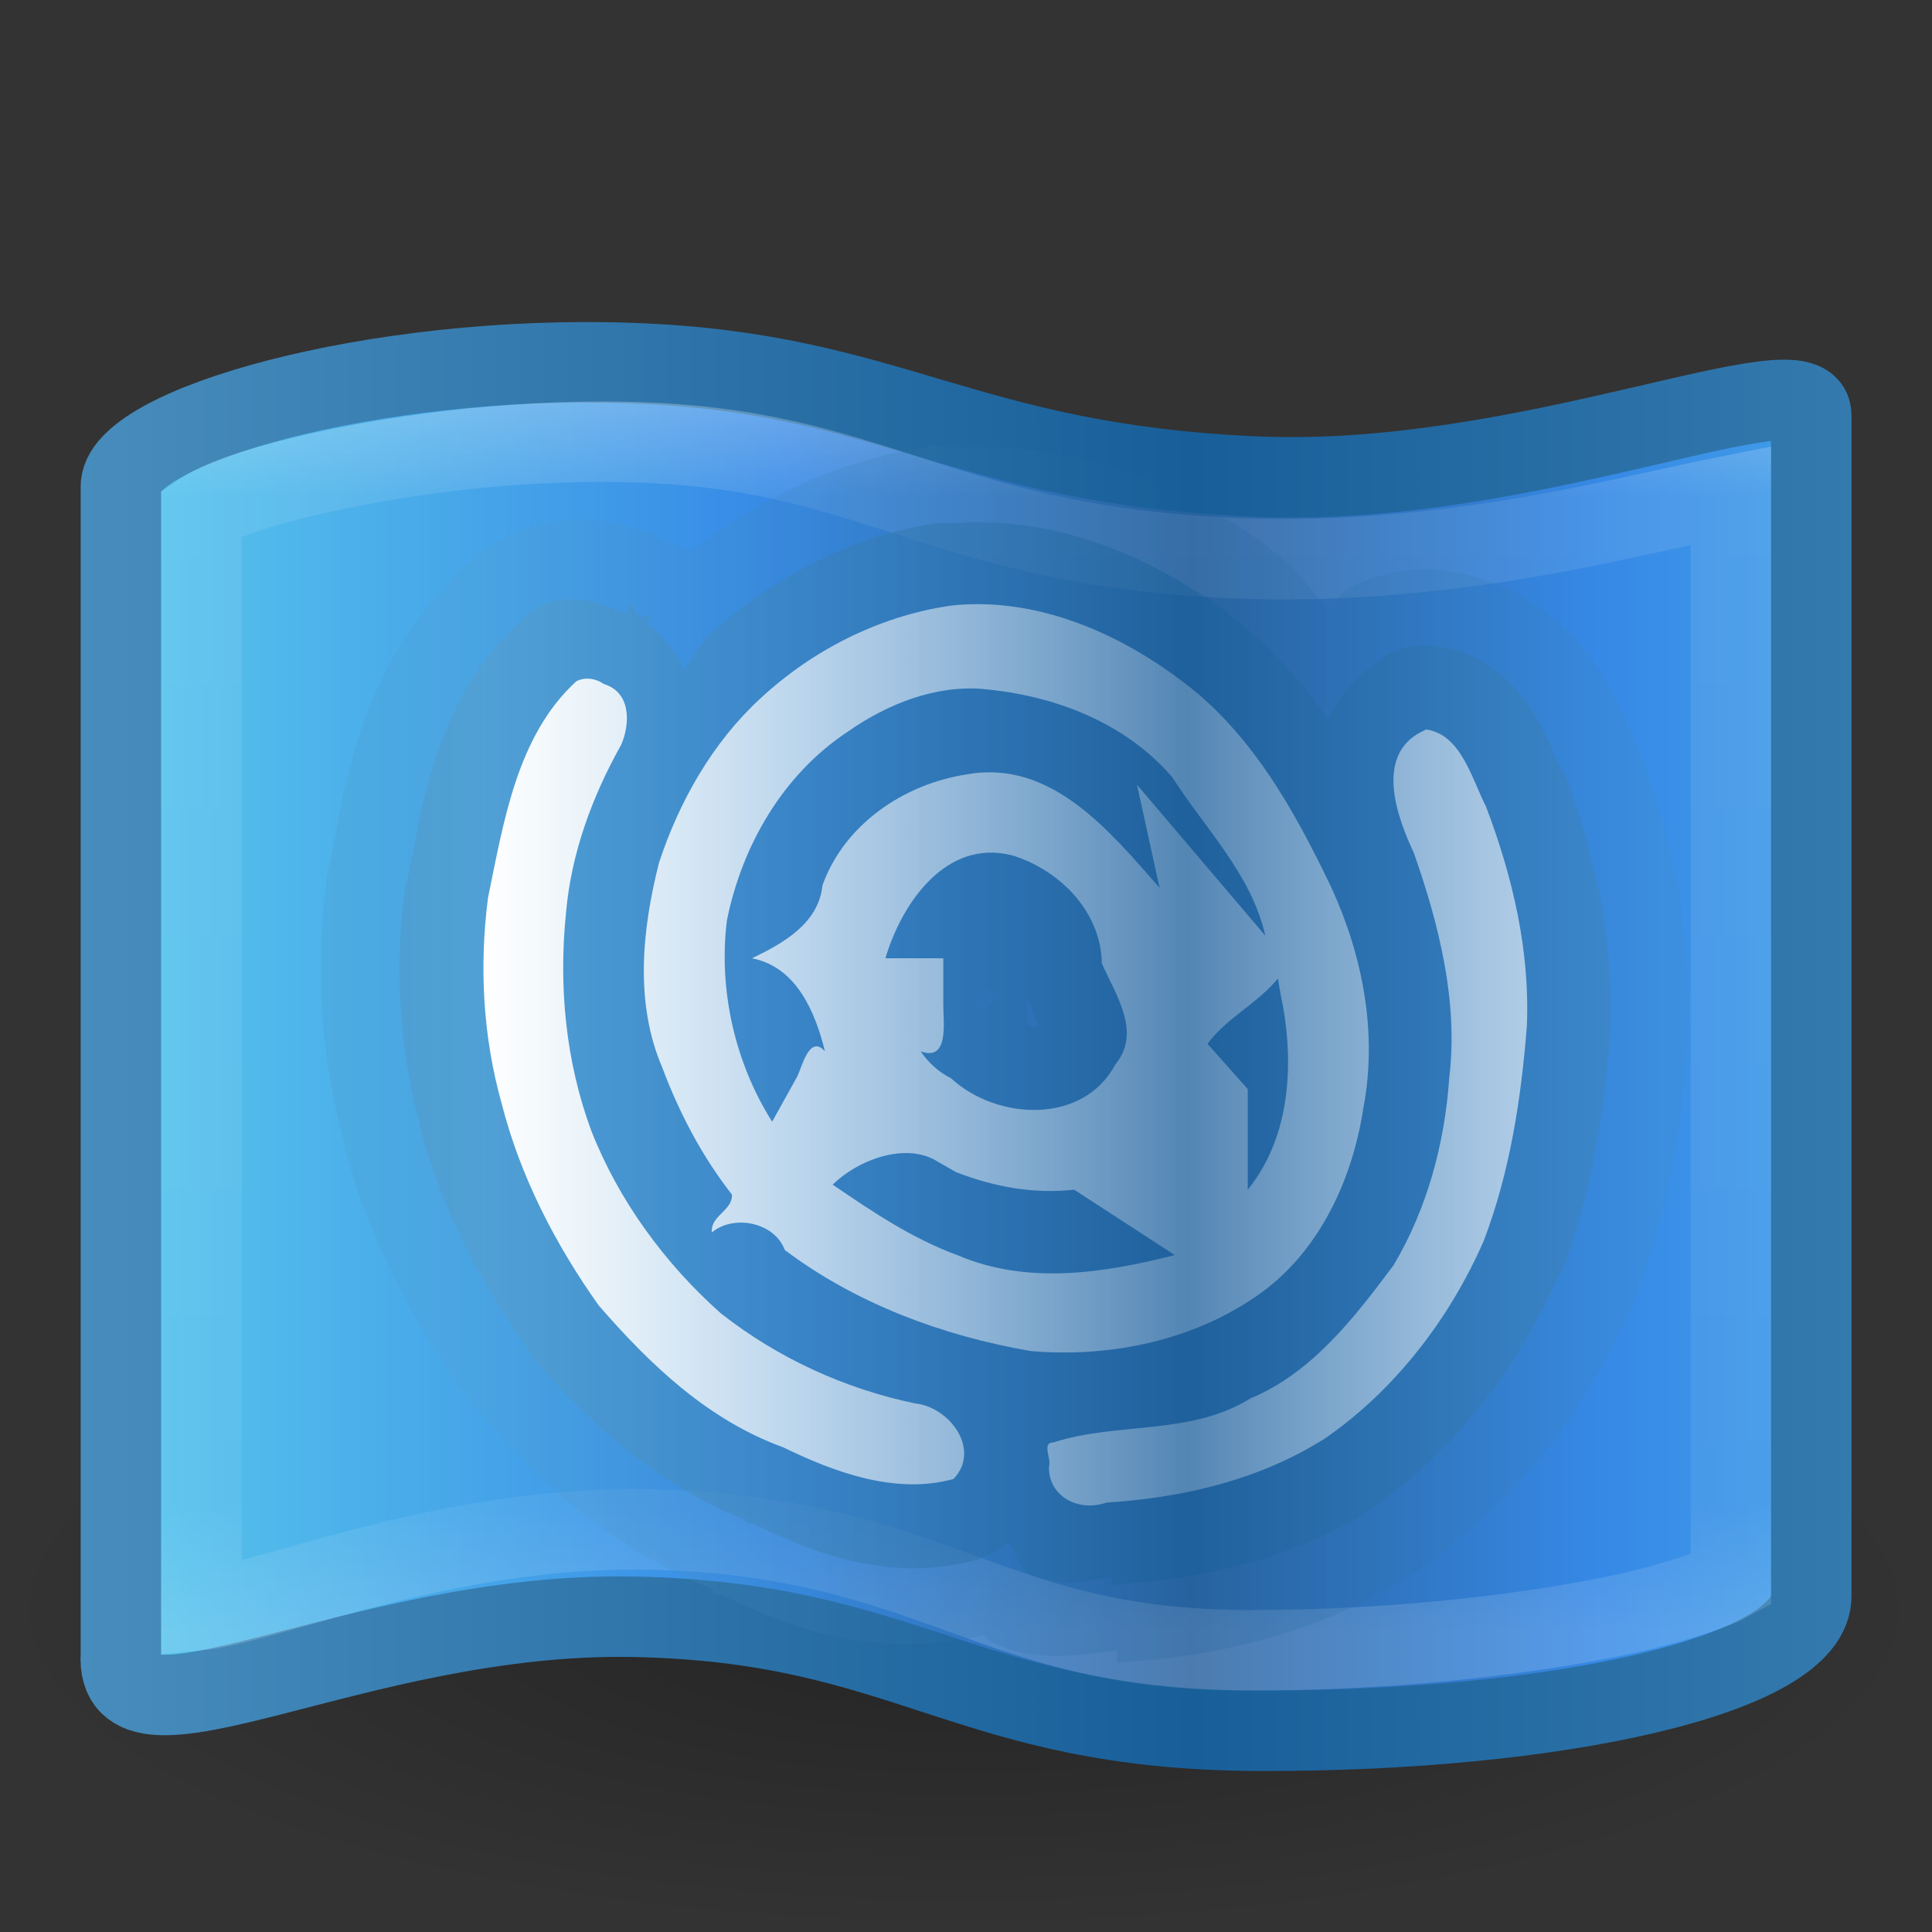<?xml version="1.0" encoding="UTF-8" standalone="no"?>
<!-- Created with Inkscape (http://www.inkscape.org/) -->

<svg
   xmlns:dc="http://purl.org/dc/elements/1.1/"
   xmlns:cc="http://creativecommons.org/ns#"
   xmlns:rdf="http://www.w3.org/1999/02/22-rdf-syntax-ns#"
   xmlns:svg="http://www.w3.org/2000/svg"
   xmlns="http://www.w3.org/2000/svg"
   xmlns:xlink="http://www.w3.org/1999/xlink"
   xmlns:sodipodi="http://sodipodi.sourceforge.net/DTD/sodipodi-0.dtd"
   xmlns:inkscape="http://www.inkscape.org/namespaces/inkscape"
   width="24"
   height="24"
   id="svg4042"
   version="1.1"
   inkscape:version="0.48.0 r9654"
   sodipodi:docname="preferences-desktop-locale.svg">
  <rect width="100%" height="100%" fill="#333333" stroke="none"/>
  <defs
     id="defs4044">
    <linearGradient
       x1="6.005"
       y1="12.517"
       x2="14.739"
       y2="12.517"
       id="linearGradient4019"
       xlink:href="#linearGradient4120"
       gradientUnits="userSpaceOnUse"
       gradientTransform="translate(0,8.465)"
       spreadMethod="reflect" />
    <linearGradient
       id="linearGradient4120">
      <stop
         id="stop4122"
         style="stop-color:white;stop-opacity:1"
         offset="0" />
      <stop
         id="stop4124"
         style="stop-color:white;stop-opacity:0.235"
         offset="1" />
    </linearGradient>
    <linearGradient
       inkscape:collect="always"
       xlink:href="#linearGradient3707-319-631-407-324-3-8-3-8"
       id="linearGradient3954"
       gradientUnits="userSpaceOnUse"
       gradientTransform="translate(0,0.465)"
       spreadMethod="reflect"
       x1="14.739"
       y1="10.882"
       x2="6.057"
       y2="10.882" />
    <linearGradient
       id="linearGradient3707-319-631-407-324-3-8-3-8">
      <stop
         id="stop3760-7-3-6-1"
         style="stop-color:#185f9a;stop-opacity:1;"
         offset="0" />
      <stop
         id="stop3762-8-4-4-0"
         style="stop-color:#599ec9;stop-opacity:1;"
         offset="1" />
    </linearGradient>
    <linearGradient
       y2="10.882"
       x2="6.057"
       y1="10.882"
       x1="14.739"
       spreadMethod="reflect"
       gradientTransform="translate(0,0.465)"
       gradientUnits="userSpaceOnUse"
       id="linearGradient3973"
       xlink:href="#linearGradient3707-319-631-407-324-3-8-3-8-4"
       inkscape:collect="always" />
    <linearGradient
       id="linearGradient3707-319-631-407-324-3-8-3-8-4">
      <stop
         id="stop3760-7-3-6-1-1"
         style="stop-color:#185f9a;stop-opacity:1;"
         offset="0" />
      <stop
         id="stop3762-8-4-4-0-1"
         style="stop-color:#599ec9;stop-opacity:1;"
         offset="1" />
    </linearGradient>
    <linearGradient
       inkscape:collect="always"
       xlink:href="#linearGradient3875"
       id="linearGradient3114"
       gradientUnits="userSpaceOnUse"
       gradientTransform="matrix(0.467,0,0,0.472,0.802,1.436)"
       x1="23.571"
       y1="5.553"
       x2="23.571"
       y2="39.87" />
    <linearGradient
       id="linearGradient3875">
      <stop
         id="stop3877"
         style="stop-color:#ffffff;stop-opacity:1;"
         offset="0" />
      <stop
         offset="0.131"
         style="stop-color:#ffffff;stop-opacity:0.235;"
         id="stop3879" />
      <stop
         id="stop3881"
         style="stop-color:#ffffff;stop-opacity:0.157;"
         offset="0.902" />
      <stop
         id="stop3883"
         style="stop-color:#ffffff;stop-opacity:0.392;"
         offset="1" />
    </linearGradient>
    <linearGradient
       inkscape:collect="always"
       xlink:href="#linearGradient2867-449-88-871-390-598-476-591-434-148-57-177-3-8"
       id="linearGradient3105"
       gradientUnits="userSpaceOnUse"
       gradientTransform="matrix(0.619,0,0,0.63,-2.565,8.41)"
       spreadMethod="reflect"
       x1="0.365"
       y1="19.599"
       x2="28.06"
       y2="19.599" />
    <linearGradient
       id="linearGradient2867-449-88-871-390-598-476-591-434-148-57-177-3-8">
      <stop
         id="stop3750-8-9"
         style="stop-color:#90dbec;stop-opacity:1;"
         offset="0" />
      <stop
         id="stop3752-3-2"
         style="stop-color:#55c1ec;stop-opacity:1;"
         offset="0.262" />
      <stop
         id="stop3754-7-2"
         style="stop-color:#3689e6;stop-opacity:1;"
         offset="0.705" />
      <stop
         id="stop3756-9-3"
         style="stop-color:#2b63a0;stop-opacity:1;"
         offset="1" />
    </linearGradient>
    <linearGradient
       inkscape:collect="always"
       xlink:href="#linearGradient3707-319-631-407-324-3-8"
       id="linearGradient3107"
       gradientUnits="userSpaceOnUse"
       spreadMethod="reflect"
       x1="30"
       y1="30"
       x2="-11"
       y2="30"
       gradientTransform="matrix(0.467,0,0,0.472,0.802,9.436)" />
    <linearGradient
       id="linearGradient3707-319-631-407-324-3-8">
      <stop
         id="stop3760-7-3"
         style="stop-color:#185f9a;stop-opacity:1;"
         offset="0" />
      <stop
         id="stop3762-8-4"
         style="stop-color:#599ec9;stop-opacity:1;"
         offset="1" />
    </linearGradient>
    <linearGradient
       id="linearGradient8838">
      <stop
         id="stop8840"
         style="stop-color:black;stop-opacity:1"
         offset="0" />
      <stop
         id="stop8842"
         style="stop-color:black;stop-opacity:0"
         offset="1" />
    </linearGradient>
    <radialGradient
       r="10.625"
       fy="4.625"
       fx="62.625"
       cy="4.625"
       cx="62.625"
       gradientTransform="matrix(1.129,0,0,0.376,-58.729,26.259)"
       gradientUnits="userSpaceOnUse"
       id="radialGradient4040"
       xlink:href="#linearGradient8838"
       inkscape:collect="always" />
  </defs>
  <sodipodi:namedview
     id="base"
     pagecolor="#ffffff"
     bordercolor="#666666"
     borderopacity="1.0"
     inkscape:pageopacity="0.0"
     inkscape:pageshadow="2"
     inkscape:zoom="11.197802"
     inkscape:cx="16"
     inkscape:cy="5.2836112"
     inkscape:current-layer="layer1"
     showgrid="true"
     inkscape:grid-bbox="true"
     inkscape:document-units="px"
     inkscape:window-width="447"
     inkscape:window-height="446"
     inkscape:window-x="415"
     inkscape:window-y="167"
     inkscape:window-maximized="0" />
  <g
     id="layer1"
     inkscape:label="Layer 1"
     inkscape:groupmode="layer"
     transform="translate(0,-8)">
    <path
       d="M 24,28 C 24,30.209 18.627,32 12,32 5.373,32 0,30.209 0,28 0,25.791 5.373,24 12,24 c 6.627,0 12,1.791 12,4 l 0,0 z"
       id="path8836"
       style="opacity:0.3;fill:url(#radialGradient4040);fill-opacity:1;fill-rule:evenodd;stroke:none;stroke-width:1;marker:none;visibility:visible;display:inline;overflow:visible"
       inkscape:connector-curvature="0" />
    <path
       inkscape:connector-curvature="0"
       style="fill:url(#linearGradient3105);fill-opacity:1;fill-rule:evenodd;stroke:url(#linearGradient3107);stroke-width:1;stroke-linecap:butt;stroke-linejoin:round;stroke-miterlimit:4;stroke-opacity:1;stroke-dasharray:none"
       id="path4319-6"
       d="m 1.502,14.05 c -0.021,-0.743 3.131,-1.657 6.36,-1.539 3.229,0.118 4.091,1.254 7.75,1.41 3.389,0.144 6.909,-1.511 6.888,-0.754 l 0,14.648 c 0.029,1 -3.193,1.696 -6.853,1.685 -3.659,-0.011 -4.339,-1.353 -7.785,-1.416 -3.444,-0.063 -6.447,1.859 -6.36,0.461 l 0,-14.495 z" />
    <path
       transform="translate(0,8)"
       sodipodi:type="inkscape:offset"
       inkscape:radius="-0.54541004"
       inkscape:original="M 8.09375 4.96875 C 5.00882 4.83256 1.94329 5.6716596 1.96875 6.1875 L 1.96875 20.21875 C 1.96875 21.30539 4.815014 19.46054 8.09375 19.53125 C 11.374108 19.601995 12.016365 21.01842 15.5 21.03125 C 18.986828 21.044083 22.02335 20.30829 22.03125 19.875 L 22.03125 5.625 C 22.046334 5.2184953 18.991067 6.5309355 15.46875 6.40625 C 11.984993 6.2829293 11.166497 5.1044024 8.09375 4.96875 z "
       style="opacity:0.4;fill:none;stroke:url(#linearGradient3114);stroke-width:1px;stroke-linecap:butt;stroke-linejoin:miter;stroke-opacity:1"
       id="path3112"
       d="M 8.062,5.5 C 6.577,5.434 5.068,5.629 3.969,5.875 3.419,5.998 2.996,6.125 2.719,6.25 2.61,6.299 2.543,6.346 2.5,6.375 L 2.5,20 c 0.218,-0.021 0.624,-0.131 1.156,-0.281 C 4.774,19.403 6.349,18.962 8.094,19 c 1.718,0.037 2.811,0.418 3.812,0.781 1.001,0.363 1.926,0.713 3.594,0.719 1.704,0.006 3.313,-0.178 4.469,-0.406 0.578,-0.114 1.051,-0.263 1.344,-0.375 0.1,-0.038 0.137,-0.067 0.188,-0.094 l 0,-13.469 c -0.312,0.062 -0.744,0.158 -1.312,0.281 -1.219,0.265 -2.916,0.565 -4.75,0.5 C 13.636,6.874 12.498,6.548 11.469,6.219 10.439,5.89 9.531,5.565 8.062,5.5 z" />
    <path
       transform="translate(0,8)"
       sodipodi:type="inkscape:offset"
       inkscape:radius="2.0011945"
       inkscape:original="M 11.78125 7.53125 C 10.911237 7.6627597 10.081184 8.0888897 9.4375 8.6875 C 8.8434988 9.2345282 8.4385249 9.957442 8.1875 10.71875 C 7.9775173 11.546575 7.8737625 12.444366 8.21875 13.25 C 8.4311231 13.815091 8.7202323 14.367637 9.09375 14.84375 C 9.10091 15.045362 8.8254417 15.101607 8.84375 15.3125 C 9.1182246 15.085478 9.6230934 15.187133 9.75 15.53125 C 10.638613 16.199749 11.719361 16.592488 12.8125 16.78125 C 13.746834 16.86188 14.731331 16.679327 15.53125 16.15625 C 16.353828 15.633136 16.795535 14.688815 16.9375 13.75 C 17.111789 12.829231 16.917224 11.875258 16.53125 11.03125 C 16.066408 10.056279 15.5201 9.0819923 14.625 8.4375 C 13.835026 7.8509325 12.841429 7.4344206 11.84375 7.53125 L 11.78125 7.53125 z M 7.15625 8.46875 C 6.4217384 9.1440205 6.2557755 10.216069 6.0625 11.15625 C 5.9525952 12.010467 5.9862988 12.889504 6.21875 13.71875 C 6.4499273 14.624876 6.8980254 15.458543 7.4375 16.21875 C 8.0756499 16.954757 8.785183 17.630539 9.71875 17.96875 C 10.361749 18.282357 11.130494 18.571526 11.84375 18.375 C 12.189135 18.016141 11.80297 17.485076 11.375 17.4375 C 10.498601 17.257047 9.6764269 16.869084 8.96875 16.3125 C 8.2740103 15.695885 7.6835665 14.898601 7.34375 14.03125 C 7.0261642 13.167313 6.9375821 12.257445 7.03125 11.34375 C 7.0966253 10.595896 7.3560417 9.8994265 7.71875 9.25 C 7.8323446 8.9814485 7.8347733 8.6002853 7.5 8.5 C 7.401772 8.4299413 7.2637737 8.4097665 7.15625 8.46875 z M 12.21875 8.5625 C 13.096892 8.641462 13.97481 8.9745816 14.5625 9.65625 C 14.972368 10.298369 15.54453 10.859953 15.71875 11.625 L 14.125 9.75 L 14.40625 11.03125 C 13.790879 10.331824 13.050081 9.4339505 12 9.625 C 11.22264 9.7431062 10.489179 10.241037 10.21875 11 C 10.17089 11.4749 9.7278442 11.720503 9.34375 11.90625 C 9.8979222 12.015732 10.1291 12.5754 10.25 13.0625 C 10.058718 12.84812 9.9669448 13.248781 9.90625 13.375 L 9.59375 13.9375 C 9.1310353 13.206266 8.9243051 12.297638 9.03125 11.4375 C 9.2191743 10.504445 9.7271086 9.6250338 10.53125 9.09375 C 11.018647 8.7525314 11.613849 8.5114844 12.21875 8.5625 z M 17.71875 9.0625 L 17.65625 9.09375 C 17.079042 9.3899805 17.351056 10.147468 17.5625 10.59375 C 17.876554 11.48872 18.114473 12.451761 18 13.40625 C 17.94382 14.215137 17.729686 15.018443 17.3125 15.71875 C 16.82723 16.367735 16.299243 17.057305 15.53125 17.375 C 14.791251 17.836179 13.888153 17.650304 13.09375 17.90625 C 12.939647 17.905994 13.06766 18.132084 13.03125 18.21875 C 13.02375 18.600293 13.416944 18.776111 13.75 18.65625 C 14.704907 18.59655 15.658617 18.391138 16.46875 17.875 C 17.337287 17.274339 18.015459 16.369804 18.4375 15.40625 C 18.762474 14.554096 18.89796 13.655525 18.96875 12.75 C 19.00995 11.814467 18.799366 10.869041 18.46875 10 C 18.293828 9.6579461 18.152723 9.124343 17.71875 9.0625 z M 12.5625 10.625 C 13.154536 10.801371 13.679323 11.323645 13.6875 11.96875 C 13.856127 12.356636 14.176529 12.817862 13.84375 13.21875 C 13.446442 13.970149 12.378687 13.92988 11.8125 13.40625 C 11.656875 13.32676 11.535277 13.206366 11.4375 13.0625 C 11.80007 13.196496 11.715082 12.674958 11.71875 12.46875 L 11.71875 11.90625 L 11 11.90625 C 11.199091 11.2299 11.747375 10.423123 12.5625 10.625 z M 15.875 12.15625 L 15.90625 12.34375 C 16.083138 13.159034 16.04673 14.109366 15.5 14.78125 L 15.5 13.53125 L 15 12.96875 C 15.239464 12.644488 15.620171 12.46902 15.875 12.15625 z M 11.59375 14.40625 L 11.75 14.5 L 11.875 14.5625 C 12.346561 14.746771 12.841884 14.836574 13.34375 14.78125 L 14.59375 15.59375 C 13.709074 15.81875 12.776041 15.967151 11.90625 15.59375 C 11.34689 15.38886 10.832681 15.052826 10.34375 14.71875 C 10.646053 14.420304 11.201805 14.207535 11.59375 14.40625 z "
       style="font-size:medium;font-style:normal;font-variant:normal;font-weight:normal;font-stretch:normal;text-indent:0;text-align:start;text-decoration:none;line-height:normal;letter-spacing:normal;word-spacing:normal;text-transform:none;direction:ltr;block-progression:tb;writing-mode:lr-tb;text-anchor:start;opacity:0.2;color:#000000;fill:url(#linearGradient3973);fill-opacity:1;stroke:none;stroke-width:2.031;marker:none;visibility:visible;display:inline;overflow:visible;enable-background:accumulate;font-family:Andale Mono;-inkscape-font-specification:Andale Mono"
       id="path3952-3"
       d="m 11.594,5.531 a 2.001,2.001 0 0 0 -0.125,0.031 C 10.377,5.727 9.427,6.205 8.594,6.844 8.49,6.774 8.363,6.773 8.25,6.719 8.182,6.689 8.132,6.615 8.062,6.594 l 0,0.031 C 7.496,6.412 6.854,6.353 6.188,6.719 A 2.001,2.001 0 0 0 5.812,7 C 4.412,8.288 4.272,9.882 4.094,10.75 A 2.001,2.001 0 0 0 4.062,10.906 c -0.137,1.068 -0.091,2.188 0.219,3.312 0.003,0.01 -0.003,0.021 0,0.031 0.313,1.209 0.9,2.235 1.531,3.125 a 2.001,2.001 0 0 0 0.125,0.156 C 6.628,18.328 7.546,19.218 8.875,19.75 l -0.031,0.031 c 0.048,0.024 0.136,0.037 0.188,0.062 0.743,0.358 1.814,0.786 3.188,0.469 0.024,0.015 0.038,0.049 0.062,0.062 0.513,0.283 1.066,0.199 1.594,0.125 l 0,0.156 c 1.157,-0.072 2.449,-0.324 3.656,-1.094 a 2.001,2.001 0 0 0 0.062,-0.031 c 1.241,-0.858 2.134,-2.049 2.688,-3.312 A 2.001,2.001 0 0 0 20.312,16.125 c 0.426,-1.117 0.578,-2.218 0.656,-3.219 a 2.001,2.001 0 0 0 0,-0.062 c 0.057,-1.294 -0.223,-2.507 -0.625,-3.562 A 2.001,2.001 0 0 0 20.25,9.094 C 20.255,9.104 20.165,8.802 19.906,8.375 19.647,7.948 18.983,7.234 18,7.094 a 2.001,2.001 0 0 0 -1.188,0.188 L 16.75,7.312 c -0.107,0.055 -0.155,0.178 -0.25,0.25 -0.233,-0.238 -0.397,-0.506 -0.688,-0.719 -0.011,-0.008 -0.02,-0.023 -0.031,-0.031 -1.023,-0.752 -2.368,-1.342 -3.938,-1.25 l 0,-0.031 -0.062,0 a 2.001,2.001 0 0 0 -0.125,0 2.001,2.001 0 0 0 -0.062,0 z m 0.625,6.75 0.281,0.062 -0.281,0.188 c -0.023,-1.01e-4 -0.041,0.002 -0.062,0 0.017,-0.1 0.03,-0.15 0.062,-0.25 z" />
    <path
       transform="translate(0,8)"
       sodipodi:type="inkscape:offset"
       inkscape:radius="1.0346696"
       inkscape:original="M 11.78125 7.53125 C 10.911237 7.6627597 10.081184 8.0888897 9.4375 8.6875 C 8.8434988 9.2345282 8.4385249 9.957442 8.1875 10.71875 C 7.9775173 11.546575 7.8737625 12.444366 8.21875 13.25 C 8.4311231 13.815091 8.7202323 14.367637 9.09375 14.84375 C 9.10091 15.045362 8.8254417 15.101607 8.84375 15.3125 C 9.1182246 15.085478 9.6230934 15.187133 9.75 15.53125 C 10.638613 16.199749 11.719361 16.592488 12.8125 16.78125 C 13.746834 16.86188 14.731331 16.679327 15.53125 16.15625 C 16.353828 15.633136 16.795535 14.688815 16.9375 13.75 C 17.111789 12.829231 16.917224 11.875258 16.53125 11.03125 C 16.066408 10.056279 15.5201 9.0819923 14.625 8.4375 C 13.835026 7.8509325 12.841429 7.4344206 11.84375 7.53125 L 11.78125 7.53125 z M 7.15625 8.46875 C 6.4217384 9.1440205 6.2557755 10.216069 6.0625 11.15625 C 5.9525952 12.010467 5.9862988 12.889504 6.21875 13.71875 C 6.4499273 14.624876 6.8980254 15.458543 7.4375 16.21875 C 8.0756499 16.954757 8.785183 17.630539 9.71875 17.96875 C 10.361749 18.282357 11.130494 18.571526 11.84375 18.375 C 12.189135 18.016141 11.80297 17.485076 11.375 17.4375 C 10.498601 17.257047 9.6764269 16.869084 8.96875 16.3125 C 8.2740103 15.695885 7.6835665 14.898601 7.34375 14.03125 C 7.0261642 13.167313 6.9375821 12.257445 7.03125 11.34375 C 7.0966253 10.595896 7.3560417 9.8994265 7.71875 9.25 C 7.8323446 8.9814485 7.8347733 8.6002853 7.5 8.5 C 7.401772 8.4299413 7.2637737 8.4097665 7.15625 8.46875 z M 12.21875 8.5625 C 13.096892 8.641462 13.97481 8.9745816 14.5625 9.65625 C 14.972368 10.298369 15.54453 10.859953 15.71875 11.625 L 14.125 9.75 L 14.40625 11.03125 C 13.790879 10.331824 13.050081 9.4339505 12 9.625 C 11.22264 9.7431062 10.489179 10.241037 10.21875 11 C 10.17089 11.4749 9.7278442 11.720503 9.34375 11.90625 C 9.8979222 12.015732 10.1291 12.5754 10.25 13.0625 C 10.058718 12.84812 9.9669448 13.248781 9.90625 13.375 L 9.59375 13.9375 C 9.1310353 13.206266 8.9243051 12.297638 9.03125 11.4375 C 9.2191743 10.504445 9.7271086 9.6250338 10.53125 9.09375 C 11.018647 8.7525314 11.613849 8.5114844 12.21875 8.5625 z M 17.71875 9.0625 L 17.65625 9.09375 C 17.079042 9.3899805 17.351056 10.147468 17.5625 10.59375 C 17.876554 11.48872 18.114473 12.451761 18 13.40625 C 17.94382 14.215137 17.729686 15.018443 17.3125 15.71875 C 16.82723 16.367735 16.299243 17.057305 15.53125 17.375 C 14.791251 17.836179 13.888153 17.650304 13.09375 17.90625 C 12.939647 17.905994 13.06766 18.132084 13.03125 18.21875 C 13.02375 18.600293 13.416944 18.776111 13.75 18.65625 C 14.704907 18.59655 15.658617 18.391138 16.46875 17.875 C 17.337287 17.274339 18.015459 16.369804 18.4375 15.40625 C 18.762474 14.554096 18.89796 13.655525 18.96875 12.75 C 19.00995 11.814467 18.799366 10.869041 18.46875 10 C 18.293828 9.6579461 18.152723 9.124343 17.71875 9.0625 z M 12.5625 10.625 C 13.154536 10.801371 13.679323 11.323645 13.6875 11.96875 C 13.856127 12.356636 14.176529 12.817862 13.84375 13.21875 C 13.446442 13.970149 12.378687 13.92988 11.8125 13.40625 C 11.656875 13.32676 11.535277 13.206366 11.4375 13.0625 C 11.80007 13.196496 11.715082 12.674958 11.71875 12.46875 L 11.71875 11.90625 L 11 11.90625 C 11.199091 11.2299 11.747375 10.423123 12.5625 10.625 z M 15.875 12.15625 L 15.90625 12.34375 C 16.083138 13.159034 16.04673 14.109366 15.5 14.78125 L 15.5 13.53125 L 15 12.96875 C 15.239464 12.644488 15.620171 12.46902 15.875 12.15625 z M 11.59375 14.40625 L 11.75 14.5 L 11.875 14.5625 C 12.346561 14.746771 12.841884 14.836574 13.34375 14.78125 L 14.59375 15.59375 C 13.709074 15.81875 12.776041 15.967151 11.90625 15.59375 C 11.34689 15.38886 10.832681 15.052826 10.34375 14.71875 C 10.646053 14.420304 11.201805 14.207535 11.59375 14.40625 z "
       style="font-size:medium;font-style:normal;font-variant:normal;font-weight:normal;font-stretch:normal;text-indent:0;text-align:start;text-decoration:none;line-height:normal;letter-spacing:normal;word-spacing:normal;text-transform:none;direction:ltr;block-progression:tb;writing-mode:lr-tb;text-anchor:start;opacity:0.5;color:#000000;fill:url(#linearGradient3954);fill-opacity:1;stroke:none;stroke-width:2.031;marker:none;visibility:visible;display:inline;overflow:visible;enable-background:accumulate;font-family:Andale Mono;-inkscape-font-specification:Andale Mono"
       id="path3952"
       d="M 11.625,6.5 C 10.533,6.665 9.536,7.213 8.75,7.938 c -0.006,0.006 -0.025,-0.006 -0.031,0 L 8.75,7.969 C 8.64,8.071 8.598,8.203 8.5,8.312 8.379,8.093 8.255,7.898 8.031,7.75 l 0.062,-0.094 c -0.043,-0.03 -0.111,0.026 -0.156,0 C 7.873,7.623 7.882,7.521 7.812,7.5 L 7.781,7.625 C 7.433,7.474 7.065,7.339 6.656,7.562 A 1.035,1.035 0 0 0 6.469,7.719 C 5.39,8.711 5.248,10.035 5.062,10.938 a 1.035,1.035 0 0 0 -0.031,0.094 c -0.123,0.96 -0.081,1.96 0.188,2.938 0.002,0.009 -0.002,0.022 0,0.031 0.275,1.057 0.791,1.989 1.375,2.812 a 1.035,1.035 0 0 0 0.062,0.094 C 7.311,17.662 8.132,18.431 9.25,18.875 l 0,0.031 c 0.033,0.016 0.09,0.015 0.125,0.031 0.702,0.337 1.656,0.739 2.75,0.438 a 1.035,1.035 0 0 0 0.406,-0.219 c 0.102,0.109 0.099,0.309 0.219,0.375 0.337,0.186 0.707,0.127 1.062,0.062 l 0,0.094 c 1.06,-0.066 2.203,-0.29 3.219,-0.938 A 1.035,1.035 0 0 0 17.062,18.719 C 18.123,17.985 18.885,16.931 19.375,15.812 a 1.035,1.035 0 0 0 0.031,-0.031 C 19.783,14.792 19.925,13.799 20,12.844 a 1.035,1.035 0 0 0 0,-0.062 C 20.049,11.66 19.805,10.591 19.438,9.625 A 1.035,1.035 0 0 0 19.375,9.531 C 19.335,9.454 19.25,9.185 19.062,8.875 18.875,8.565 18.488,8.119 17.875,8.031 A 1.035,1.035 0 0 0 17.25,8.125 l -0.062,0.031 a 1.035,1.035 0 0 0 0,0.031 C 16.868,8.351 16.648,8.636 16.5,8.938 16.165,8.469 15.762,8 15.25,7.625 l 0,-0.031 c -0.007,-0.005 -0.024,0.005 -0.031,0 C 14.309,6.924 13.142,6.405 11.844,6.5 c -0.022,0.002 -0.041,-0.002 -0.062,0 a 1.035,1.035 0 0 0 -0.031,0 1.035,1.035 0 0 0 -0.125,0 z m 1.125,5.875 c 0.089,0.206 0.121,0.298 0.156,0.375 -0.003,0.005 0.006,-0.003 -0.062,0 -0.028,0.001 -0.059,-0.024 -0.094,-0.031 -0.005,-0.061 3.76e-4,-0.24 0,-0.219 a 1.035,1.035 0 0 0 0,-0.031 l 0,-0.094 z" />
    <path
       d="m 11.781,15.528 c -0.87,0.132 -1.692,0.551 -2.336,1.149 -0.594,0.547 -1.007,1.277 -1.258,2.038 -0.21,0.828 -0.306,1.738 0.039,2.544 0.212,0.565 0.494,1.105 0.867,1.581 0.007,0.202 -0.268,0.258 -0.25,0.469 0.274,-0.227 0.779,-0.125 0.906,0.219 0.889,0.668 1.961,1.066 3.054,1.255 0.934,0.081 1.927,-0.107 2.727,-0.63 0.823,-0.523 1.266,-1.46 1.408,-2.399 0.174,-0.921 -0.009,-1.875 -0.395,-2.719 -0.465,-0.975 -1.016,-1.969 -1.912,-2.613 -0.79,-0.587 -1.784,-1 -2.782,-0.903 l -0.069,0.009 z m -4.625,0.938 c -0.735,0.675 -0.9,1.747 -1.094,2.688 -0.11,0.854 -0.063,1.723 0.169,2.552 0.231,0.906 0.666,1.75 1.206,2.51 0.638,0.736 1.358,1.424 2.292,1.763 0.643,0.314 1.401,0.59 2.115,0.394 0.345,-0.359 -0.041,-0.89 -0.469,-0.938 C 10.499,25.254 9.663,24.872 8.955,24.315 8.26,23.699 7.684,22.911 7.344,22.044 7.026,21.18 6.938,20.254 7.031,19.34 7.097,18.593 7.356,17.896 7.719,17.247 7.832,16.978 7.835,16.597 7.5,16.497 7.402,16.427 7.264,16.406 7.156,16.465 z m 5.062,0.094 c 0.878,0.079 1.756,0.412 2.344,1.094 0.41,0.642 0.982,1.204 1.156,1.969 -0.531,-0.625 -1.062,-1.25 -1.594,-1.875 0.094,0.427 0.188,0.854 0.281,1.281 -0.615,-0.699 -1.346,-1.601 -2.396,-1.409 -0.777,0.118 -1.521,0.619 -1.792,1.378 -0.048,0.475 -0.491,0.721 -0.875,0.906 0.554,0.109 0.785,0.669 0.906,1.156 -0.191,-0.214 -0.283,0.186 -0.344,0.312 -0.104,0.188 -0.208,0.375 -0.312,0.562 -0.463,-0.731 -0.669,-1.64 -0.562,-2.5 0.188,-0.933 0.696,-1.812 1.5,-2.344 0.487,-0.341 1.083,-0.582 1.688,-0.531 z m 5.438,0.531 c -0.577,0.296 -0.305,1.054 -0.094,1.5 0.314,0.895 0.555,1.848 0.441,2.802 -0.056,0.809 -0.274,1.623 -0.691,2.323 -0.485,0.649 -1.014,1.339 -1.782,1.657 -0.74,0.461 -1.648,0.289 -2.443,0.545 -0.154,-2.56e-4 -0.02,0.212 -0.057,0.299 -0.007,0.382 0.38,0.568 0.713,0.449 0.955,-0.06 1.91,-0.284 2.72,-0.8 0.869,-0.601 1.546,-1.487 1.968,-2.45 0.325,-0.852 0.465,-1.762 0.536,-2.667 0.041,-0.936 -0.177,-1.862 -0.508,-2.731 -0.175,-0.342 -0.308,-0.894 -0.742,-0.956 l -0.062,0.031 z m -5.094,1.531 c 0.592,0.176 1.117,0.699 1.125,1.344 0.169,0.388 0.501,0.856 0.168,1.257 -0.397,0.751 -1.473,0.696 -2.039,0.173 -0.156,-0.079 -0.281,-0.192 -0.379,-0.336 0.363,0.134 0.278,-0.383 0.281,-0.589 0,-0.189 0,-0.378 0,-0.567 -0.24,0 -0.479,0 -0.719,0 0.199,-0.676 0.747,-1.483 1.562,-1.281 z m 3.344,1.719 c 0.177,0.815 0.14,1.766 -0.406,2.438 0,-0.417 0,-0.833 0,-1.25 -0.167,-0.188 -0.333,-0.375 -0.5,-0.562 0.239,-0.324 0.62,-0.5 0.875,-0.812 l 0.03,0.18 0.001,0.007 z m -4.031,2.219 c 0.472,0.184 0.967,0.274 1.469,0.219 0.417,0.271 0.833,0.542 1.25,0.812 -0.885,0.225 -1.833,0.373 -2.703,2.7e-5 -0.559,-0.205 -1.058,-0.541 -1.547,-0.875 0.302,-0.298 0.861,-0.514 1.252,-0.316 l 0.159,0.091 0.12,0.069 z"
       id="path5577-5"
       style="font-size:medium;font-style:normal;font-variant:normal;font-weight:normal;font-stretch:normal;text-indent:0;text-align:start;text-decoration:none;line-height:normal;letter-spacing:normal;word-spacing:normal;text-transform:none;direction:ltr;block-progression:tb;writing-mode:lr-tb;text-anchor:start;color:#000000;fill:url(#linearGradient4019);fill-opacity:1;stroke:none;stroke-width:2.031;marker:none;visibility:visible;display:inline;overflow:visible;enable-background:accumulate;font-family:Andale Mono;-inkscape-font-specification:Andale Mono"
       inkscape:connector-curvature="0" />
  </g>
</svg>

